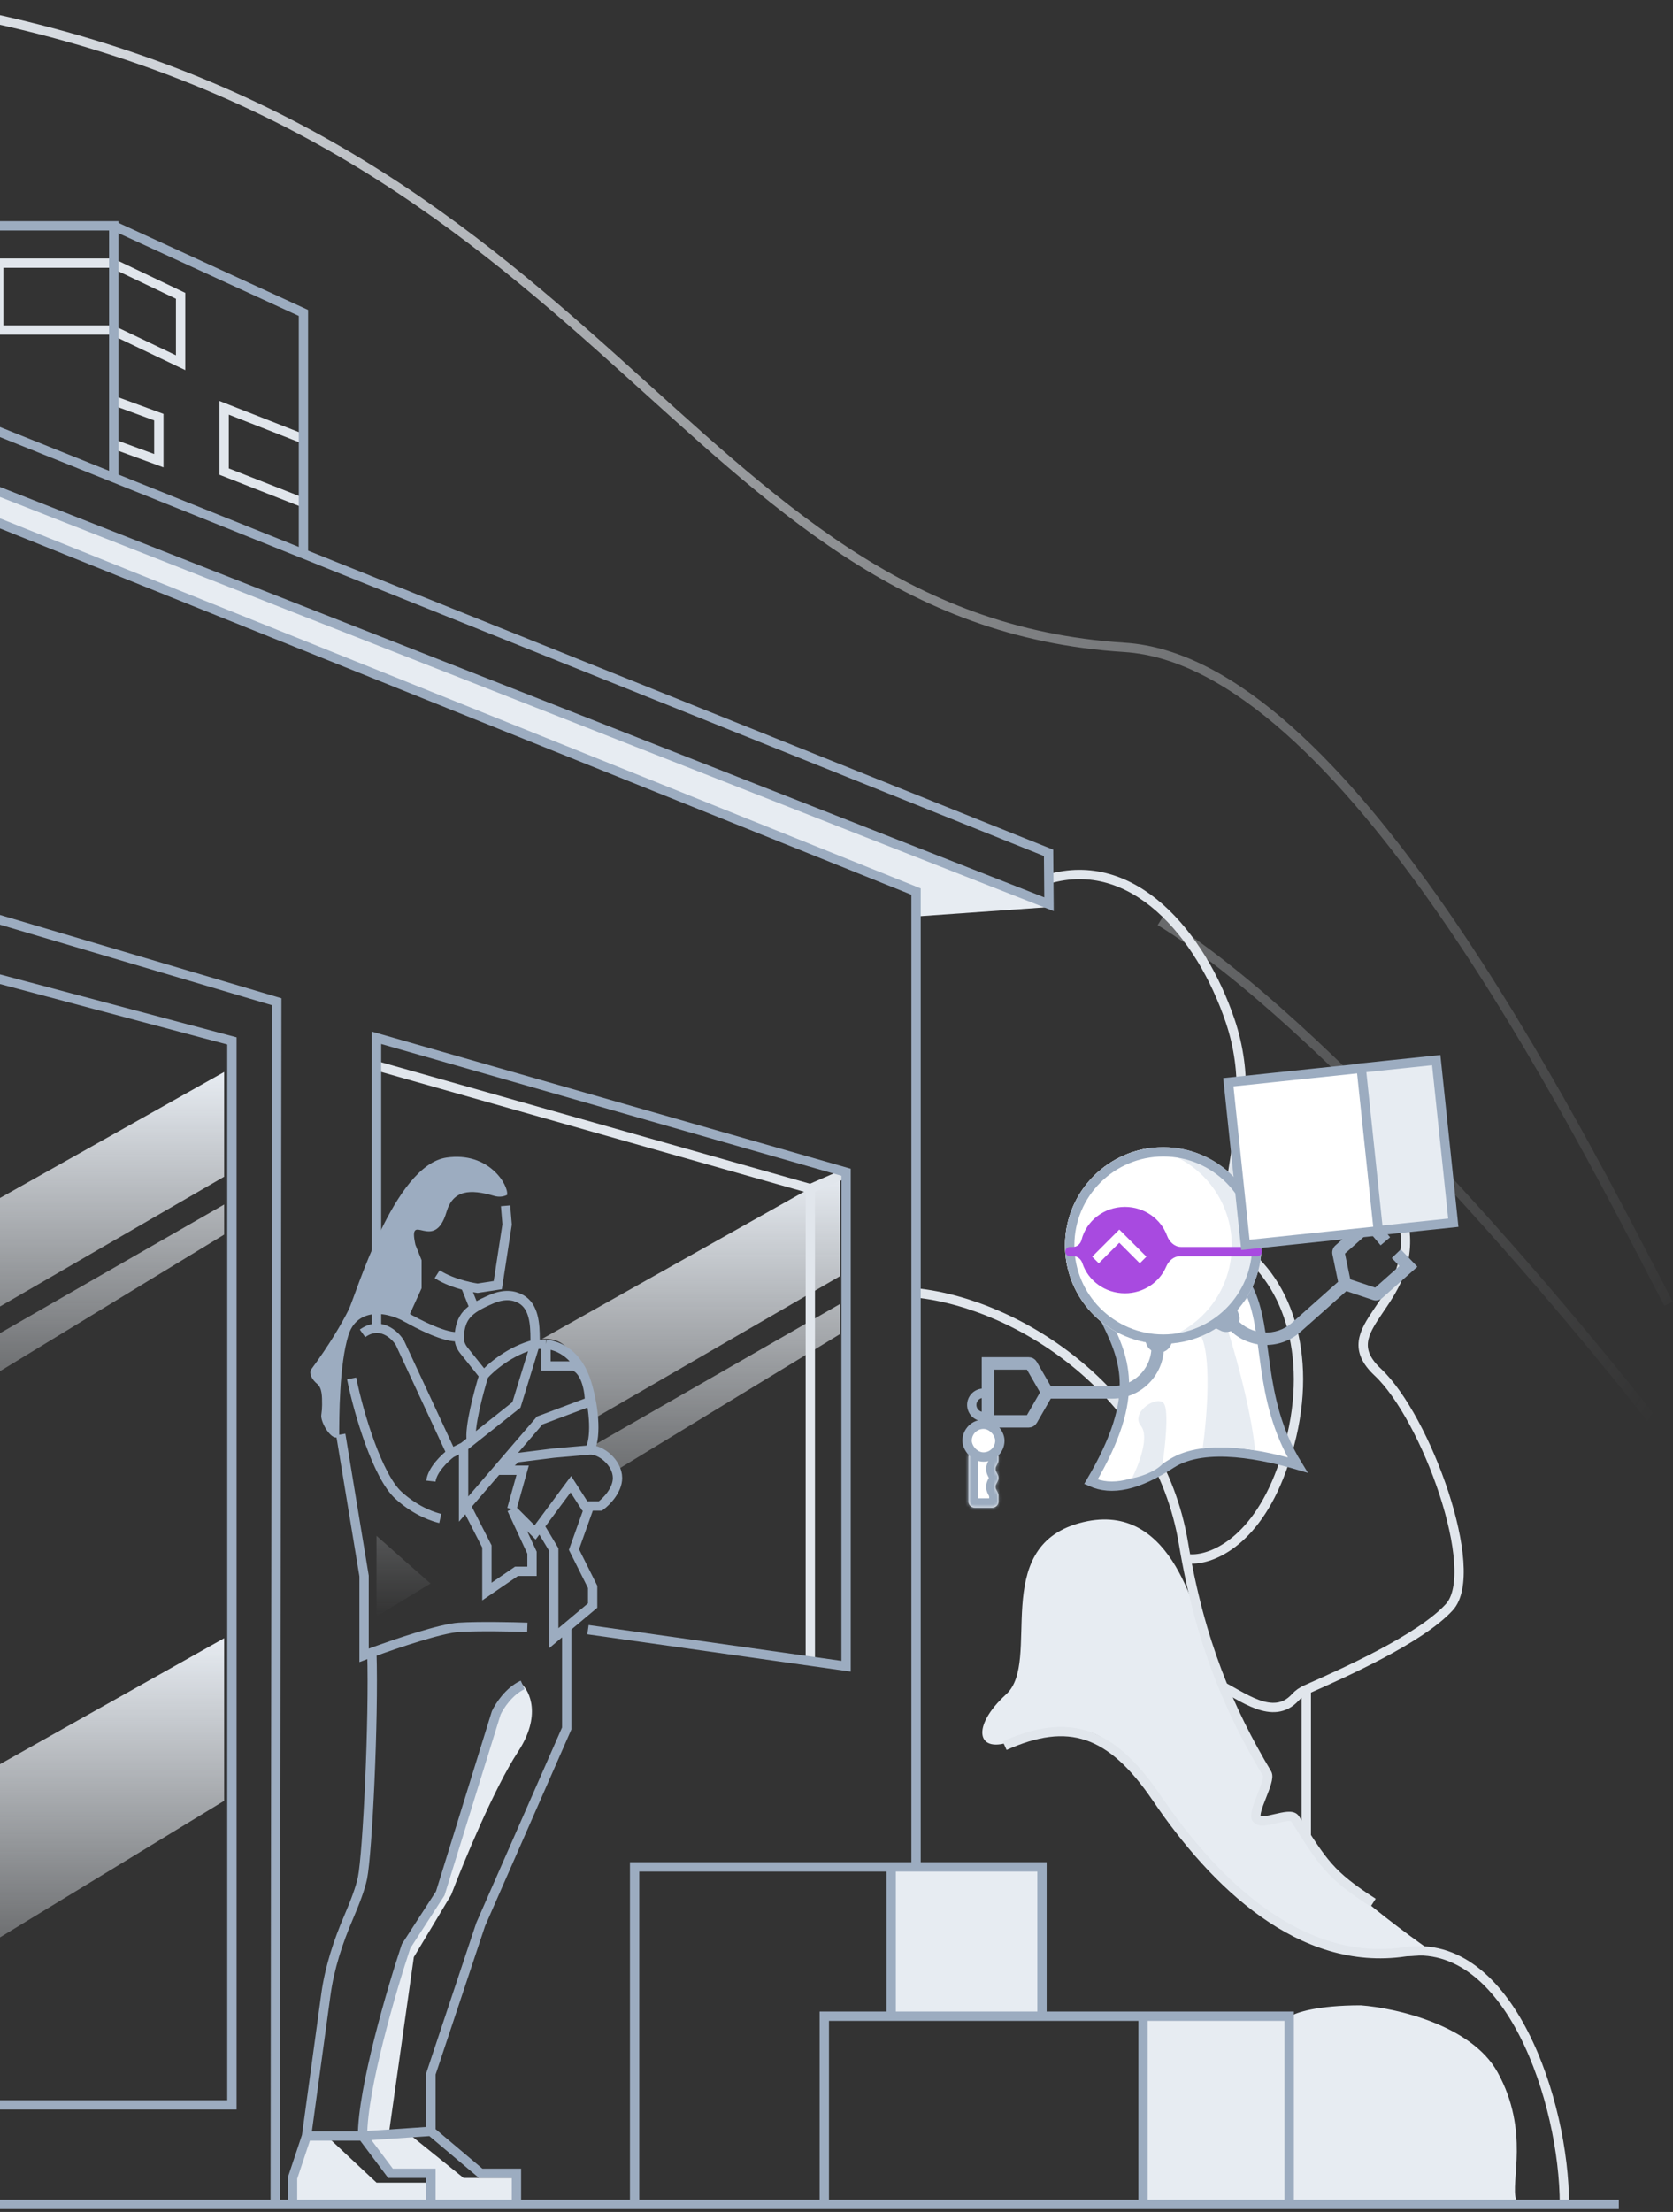 <svg width="538" height="711" viewBox="0 0 538 711" fill="none" xmlns="http://www.w3.org/2000/svg">
<rect x="0" y="0" width="538" height="711" fill="#333333" stroke="none"/>
<path d="M337.078 282.588C364.245 274.588 386.078 300.087 395.578 328.088C407.315 362.682 385.578 390.087 401.078 403.087C416.578 416.087 423.078 442.587 412.078 472.587C403.278 496.587 388.745 501.587 382.578 501.087M420.078 374.587C429.245 372.587 448.378 373.687 451.578 394.087C455.578 419.587 427.578 426.587 443.078 441.087C458.578 455.587 476.578 505.087 466.078 516.587C456.685 526.874 431.688 537.924 420.078 543.087M392.078 541.587C399.245 544.921 409.378 553.555 416.578 545.555C417.527 544.5 418.71 543.696 420.078 543.087M420.078 590.087V543.087" stroke="#E1E6EC" stroke-width="3"/>
<path d="M435.077 607.588C443.477 615.188 456.243 624.421 461.577 628.088C429.975 632.087 408.077 618.755 401.078 611.588C390.078 598.922 366.378 571.488 359.578 563.088C351.078 552.588 337.077 555.088 325.577 559.588C314.077 564.088 312.077 555.088 323.577 544.588C335.077 534.088 318.077 497.588 347.077 489.588C376.077 481.588 384.077 516.588 388.077 529.588C391.277 539.988 402.743 560.921 408.077 570.088L404.577 584.088H415.077C418.243 588.754 426.677 599.988 435.077 607.588Z" fill="#E7ECF2"/>
<path d="M481.578 666.088C473.178 650.888 448.745 645.422 437.578 644.588C423.578 644.588 416.744 646.922 415.077 648.088H367.078V709.588H446.078L487.578 707.088C485.578 701.588 492.078 685.088 481.578 666.088Z" fill="#E7ECF2"/>
<path d="M335.078 600.588H286.578V648.088H335.078V600.588Z" fill="#E7ECF2"/>
<path d="M166.578 563.088C174.178 551.488 170.411 543.588 167.578 541.088C162.378 543.888 159.411 550.922 158.578 554.088L142.078 609.088C139.745 611.088 133.778 617.888 128.578 629.088C123.378 640.288 118.078 671.422 116.078 685.588H125.078L133.078 629.088L145.078 609.088C149.078 598.588 158.978 574.688 166.578 563.088Z" fill="#E7ECF2"/>
<path d="M131.078 685.588L149.078 700.088H166.578V709.088H138.078V704.588L136.578 709.088H94.078V699.088L99.578 685.588L105.578 687.088L121.078 701.588H138.078V698.088H125.078L117.578 687.088L131.078 685.588Z" fill="#E7ECF2"/>
<path d="M294.578 415.587C328.078 419.087 372.578 448.087 380.578 496.087C385.828 527.587 395.212 549.598 407.457 570.087C408.847 572.413 402.629 582.247 404.078 584.587C405.622 587.081 414.838 582.082 416.436 584.587C425.517 598.827 427.578 602.587 441.578 611.587" stroke="#E1E6EC" stroke-width="3"/>
<path d="M265.078 708.087V648.087H286.578M367.578 648.087V708.087M367.578 648.087H414.578V708.087M367.578 648.087H335.078M204.078 708.087V600.087H286.578M286.578 600.087V648.087M286.578 600.087H335.078V648.087M286.578 648.087H335.078" stroke="#9CACC0" stroke-width="3"/>
<path d="M323.078 561.129C343.481 551.996 357.174 556.146 372.045 578.066C390.635 605.465 418.292 632.368 451.844 627.387C485.396 622.405 503.078 675.708 503.078 708.587" stroke="#E1E6EC" stroke-width="3"/>
<path fill-rule="evenodd" clip-rule="evenodd" d="M182.578 433.587C180.249 430.592 176.605 430.158 174.294 430.385L270.078 376.587V410.242L191.014 455.995C190.283 445.673 185.34 437.139 182.578 433.587ZM190.802 464.657C193.327 465.475 197.525 468.079 197.742 472.903L270.078 428.854V419.184L190.802 464.657ZM121.078 493.663C127.317 499.22 133.449 504.644 138.456 509.005L121.078 519.587V493.663Z" fill="url(#paint0_linear)"/>
<path fill-rule="evenodd" clip-rule="evenodd" d="M-15.422 401.587C-17.751 398.592 -21.395 398.158 -23.706 398.385L72.078 344.587V378.242L-6.986 423.995C-7.717 413.673 -12.66 405.139 -15.422 401.587ZM-7.198 432.657C-4.673 433.475 -0.475 436.079 -0.258 440.903L72.078 396.854V387.184L-7.198 432.657ZM-76.922 461.663C-70.683 467.22 -64.551 472.644 -59.544 477.005L-76.922 487.587V461.663Z" fill="url(#paint1_linear)"/>
<path fill-rule="evenodd" clip-rule="evenodd" d="M-23.706 580.385C-21.395 580.158 -17.751 580.592 -15.422 583.587C-11.922 588.087 -4.922 600.587 -7.422 614.587C-4.931 615.32 -0.482 617.934 -0.258 622.903L72.078 578.854V526.587L-23.706 580.385ZM-59.544 659.005C-64.551 654.644 -70.683 649.22 -76.922 643.663V669.587L-59.544 659.005Z" fill="url(#paint2_linear)"/>
<path d="M-21.922 2.087C195.078 39.587 219.078 199.087 361.578 208.087C432.002 212.535 505.578 359.587 536.578 419.087M536.578 463.087C504.078 420.921 425.878 328.487 373.078 296.087" stroke="url(#paint3_linear)" stroke-width="3"/>
<path d="M260.578 382.087L121.078 342.587M260.578 382.087V534.087M260.578 382.087L272.078 377.087" stroke="#E1E6EC" stroke-width="3"/>
<path d="M97.578 161.587L72.078 151.587V131.087L97.578 141.087M36.078 128.587L51.078 134.087V148.087L36.078 142.587M36.078 84.587H-0.422V106.087H36.078L58.078 116.587V95.087L36.078 84.587Z" stroke="#E1E6EC" stroke-width="3"/>
<path d="M36.578 72.587L97.578 100.587V179.087" stroke="#9CACC0" stroke-width="3"/>
<path d="M36.578 153.587V72.587H-45.922L-45.922 110.587" stroke="#9CACC0" stroke-width="3"/>
<path d="M121.078 427.306V333.587L272.078 376.806V535.587L189.078 523.843" stroke="#9CACC0" stroke-width="3"/>
<path d="M294.578 294.587L337.078 291.587L-47.922 139.587H-70.422L294.578 286.087V294.587Z" fill="#E7ECF2"/>
<path d="M-9 293L89 322L88.5 707.5" stroke="#9CACC0" stroke-width="3"/>
<path d="M337.332 290.658L-51.598 137.872L-56.406 116.257L337.196 274.135L337.332 290.658Z" stroke="#9CACC0" stroke-width="3"/>
<path d="M-48.922 148.587L294.578 286.587V600.087" stroke="#9CACC0" stroke-width="3"/>
<path d="M520.578 708.587L-48.422 708.587" stroke="#9CACC0" stroke-width="3"/>
<path d="M140.578 409.587C146.078 413.087 153.578 414.087 153.578 414.087L160.078 413.087L163.078 393.587L162.578 387.587" stroke="#9CACC0" stroke-width="3"/>
<path d="M149.578 413.087L152.578 420.587" stroke="#9CACC0" stroke-width="3"/>
<path d="M113.078 443.088C115.411 454.755 121.531 474.587 128.078 480.588C134.078 486.088 140.078 487.755 141.578 488.088M145.078 467.088L128.578 431.588C126.911 428.922 122.178 424.588 116.578 428.588M145.078 467.088C143.078 468.588 138.978 472.488 138.578 476.088M145.078 467.088L149.078 465.088M149.078 465.088V485.088L149.937 484.088M149.078 465.088L151.596 463.088M175.578 432.088V439.088H184.578C188.578 440.688 189.578 447.421 189.578 450.588L173.578 456.588L149.937 484.088M175.578 432.088H172.078M175.578 432.088C179.911 432.588 185.885 435.389 188.685 444.588C191.485 453.788 191.578 462.921 189.578 466.088M172.078 432.088L166.078 451.588L151.596 463.088M172.078 432.088C164.078 434.088 157.745 439.588 155.578 442.088M172.078 432.088V430.395C172.078 425.558 171.727 419.946 167.512 417.574C165.23 416.29 162.111 415.859 158.078 417.588C150.499 420.836 148.085 423.18 147.653 429.588M155.578 442.088L149.14 434.041C148.129 432.776 147.545 431.204 147.653 429.588V429.588M155.578 442.088C153.923 447.421 150.81 459.088 151.596 463.088M189.578 466.088L178.078 467.088L166.078 468.588L161.578 472.588H168.078L164.578 485.088M189.578 466.088C193.078 465.784 198.578 470.088 198.578 475.088C198.578 479.088 194.911 482.755 193.078 484.088H189.578M164.578 485.088L172.078 492.588L173.578 490.567M164.578 485.088L171.078 499.088V505.088H166.078L156.578 511.588V497.088L149.937 484.088M173.578 490.567L183.578 477.088L188.078 484.088H189.578M173.578 490.567L178.078 498.088V526.588L182.245 523.088M189.578 484.088L184.578 498.088L190.578 510.088V516.088L182.245 523.088M109.578 461.088L117.078 506.588V532.088C117.827 531.805 118.667 531.493 119.578 531.16M169.578 523.088C164.911 522.922 153.978 522.688 147.578 523.088C141.817 523.448 127.792 528.157 119.578 531.16M168.078 541.588C163.678 543.588 160.578 548.422 159.578 550.588L141.578 608.588L130.578 625.588C125.911 639.588 116.578 671.388 116.578 686.588M116.578 686.588L125.578 698.588H138.578V708.588M116.578 686.588L138.578 685.088M116.578 686.588H98.578M98.578 686.588L104.791 641.155C105.974 632.505 108.712 624.164 112.163 616.144C114.081 611.686 115.915 606.906 116.578 603.588C118.178 595.588 120.245 552.803 119.578 531.16M98.578 686.588L94.078 700.088V708.588M182.245 523.088V555.588L154.578 618.588L138.578 666.588V685.088M138.578 685.088L154.578 698.588H166.078V708.588M130.078 423.088C134.295 425.588 143.713 430.388 147.653 429.588" stroke="#9CACC0" stroke-width="3"/>
<path d="M143.578 389.587C145.678 382.496 151.095 382.104 158.941 384.414C160.316 384.819 161.798 384.728 163.08 384.087C163.58 380.921 157.178 370.088 143.578 372.088C126.578 374.588 114.41 416.418 112.076 421.087C109.936 425.367 105.967 432.209 100.166 440.049C99.085 441.509 100.558 443.665 101.965 444.813C103.578 446.129 103.578 448.76 103.578 451.587C103.578 452.616 103.493 453.709 103.324 454.79C102.997 456.875 105.942 462.088 108.053 462.088H109.078V462.073C109.078 455.562 109.078 438.581 112.076 429.088C114.476 421.488 122.578 420.587 130.578 425.087L135.576 414.088V405.088L133.578 400.087C131.078 388.587 139.58 403.088 143.578 389.587Z" fill="#9CACC0"/>
<path d="M-4.422 313.587L74.578 334.587V676.587H-23.922" stroke="#9CACC0" stroke-width="3"/>
<path d="M417.287 470.912C403.881 449.132 408.513 427.671 401.314 413.922C399.737 417.058 393.607 424.462 381.703 428.992C369.8 433.522 358.803 426.745 354.793 422.79C361.358 436.257 367.611 447.814 350.804 476.293C357.483 479.29 365.679 477.62 376.666 470.499C387.654 463.379 407.401 468.015 417.287 470.912Z" fill="white" stroke="#9CACC0" stroke-width="3"/>
<path d="M385.707 428.546C389.884 434.588 388.14 455.748 386.747 465.573C393.985 464.704 401.031 465.665 403.649 466.255C402.108 451.658 396.418 432.128 393.766 424.188L385.707 428.546Z" fill="#E7ECF2"/>
<path d="M374.298 451.182C375.923 453.542 374.669 465.1 373.839 470.584C371.165 473.363 366.17 474.801 364.007 475.173C366.148 471.021 369.722 461.84 366.891 458.327C363.351 453.935 372.266 448.232 374.298 451.182Z" fill="#E7ECF2"/>
<circle cx="374.084" cy="400.341" r="31.599" fill="#E7ECF2"/>
<path fill-rule="evenodd" clip-rule="evenodd" d="M369.297 431.579C384.477 429.272 396.108 416.164 396.108 400.34C396.108 384.517 384.477 371.409 369.297 369.102C354.118 371.409 342.486 384.517 342.486 400.34C342.486 416.164 354.118 429.272 369.297 431.579Z" fill="white"/>
<circle cx="374.084" cy="400.341" r="30.099" stroke="#9CACC0" stroke-width="3"/>
<path fill-rule="evenodd" clip-rule="evenodd" d="M347.798 398.52C347.477 399.79 346.413 400.81 345.103 400.81H344.1C343.271 400.81 342.6 401.482 342.6 402.31C342.6 403.139 343.271 403.81 344.1 403.81H345.247C346.559 403.81 347.647 404.785 348.056 406.032C349.898 411.647 355.332 415.716 361.75 415.716C367.744 415.716 372.88 412.167 375.033 407.125C375.811 405.3 377.438 403.81 379.421 403.81H404.297C405.126 403.81 405.797 403.139 405.797 402.31C405.797 401.482 405.126 400.81 404.297 400.81H379.785C377.693 400.81 376.013 399.16 375.293 397.195C373.318 391.807 368.001 387.947 361.75 387.947C354.998 387.947 349.334 392.451 347.798 398.52Z" fill="#A84AE0"/>
<path d="M367.6 405.009L359.94 397.348L352.28 405.009" stroke="white" stroke-width="3"/>
<path d="M372.648 433.312C371.457 433.312 370.439 432.571 370.031 431.524H375.266C374.857 432.571 373.839 433.312 372.648 433.312Z" fill="#9CACC0" stroke="#9CACC0" stroke-width="3"/>
<path d="M396.192 425.933C397.082 425.142 397.351 423.912 396.961 422.859L393.048 426.335C394.048 426.846 395.301 426.724 396.192 425.933Z" fill="#9CACC0" stroke="#9CACC0" stroke-width="3"/>
<path d="M372.288 432.938V432.938C372.288 441.017 365.74 447.565 357.662 447.565L336.749 447.565M336.749 447.565L331.69 438.77C331.507 438.45 331.167 438.254 330.799 438.254H317.708V447.687V456.877H330.799C331.167 456.877 331.507 456.68 331.69 456.361L336.749 447.565Z" stroke="#9CACC0" stroke-width="4"/>
<path d="M440.547 393.142L439.219 391.646L440.751 390.285L442.075 391.85L440.547 393.142ZM452.916 407.065L454.356 405.677L455.801 407.177L454.244 408.56L452.916 407.065ZM430.437 402.813L428.478 403.219L430.437 402.813ZM415.533 425.142L431.168 411.253L433.825 414.244L418.19 428.132L415.533 425.142ZM430.538 413.154L428.478 403.219L432.395 402.407L434.455 412.342L430.538 413.154ZM429.433 400.34L439.219 391.646L441.876 394.637L432.089 403.33L429.433 400.34ZM433.13 410.852L442.754 414.068L441.486 417.862L431.862 414.645L433.13 410.852ZM441.801 414.263L451.587 405.569L454.244 408.56L444.457 417.254L441.801 414.263ZM442.075 391.85L447.027 397.709L443.973 400.291L439.02 394.433L442.075 391.85ZM451.475 408.452L447.56 404.388L450.44 401.612L454.356 405.677L451.475 408.452ZM442.754 414.068C442.424 413.958 442.061 414.032 441.801 414.263L444.457 417.254C443.647 417.973 442.514 418.205 441.486 417.862L442.754 414.068ZM428.478 403.219C428.258 402.158 428.622 401.06 429.433 400.34L432.089 403.33C432.349 403.1 432.466 402.747 432.395 402.407L428.478 403.219ZM397.708 424.087C402.339 429.301 410.32 429.773 415.533 425.142L418.19 428.132C411.325 434.231 400.816 433.609 394.717 426.744L397.708 424.087Z" fill="#9CACC0"/>
<rect x="395.003" y="347.879" width="43.123" height="52.557" transform="rotate(-6 395.003 347.879)" fill="white" stroke="#9CACC0" stroke-width="3"/>
<rect x="437.736" y="343.297" width="24.255" height="52.557" transform="rotate(-6 437.736 343.297)" fill="#E7ECF2" stroke="#9CACC0" stroke-width="3"/>
<path d="M316.266 455.356C315.268 455.356 314.31 454.959 313.603 454.253C312.897 453.546 312.5 452.588 312.5 451.589C312.5 450.591 312.897 449.633 313.603 448.926C314.31 448.22 315.268 447.823 316.266 447.823" stroke="#9CACC0" stroke-width="3"/>
<mask id="path-39-inside-1" fill="white">
<path fill-rule="evenodd" clip-rule="evenodd" d="M311.436 468.431C311.436 467.327 312.332 466.431 313.436 466.431H319.097C320.201 466.431 321.097 467.327 321.097 468.431V469.363C321.097 470.077 320.633 470.707 320.325 471.352C320.205 471.602 320.139 471.881 320.139 472.176C320.139 472.472 320.205 472.751 320.325 473.001C320.633 473.645 321.097 474.275 321.097 474.989V475.109C321.097 475.823 320.633 476.453 320.325 477.097C320.205 477.347 320.139 477.626 320.139 477.922C320.139 478.217 320.205 478.497 320.325 478.746C320.633 479.391 321.097 480.021 321.097 480.735V482.624C321.097 483.729 320.201 484.624 319.097 484.624H313.436C312.332 484.624 311.436 483.729 311.436 482.624V468.431Z"/>
</mask>
<path fill-rule="evenodd" clip-rule="evenodd" d="M311.436 468.431C311.436 467.327 312.332 466.431 313.436 466.431H319.097C320.201 466.431 321.097 467.327 321.097 468.431V469.363C321.097 470.077 320.633 470.707 320.325 471.352C320.205 471.602 320.139 471.881 320.139 472.176C320.139 472.472 320.205 472.751 320.325 473.001C320.633 473.645 321.097 474.275 321.097 474.989V475.109C321.097 475.823 320.633 476.453 320.325 477.097C320.205 477.347 320.139 477.626 320.139 477.922C320.139 478.217 320.205 478.497 320.325 478.746C320.633 479.391 321.097 480.021 321.097 480.735V482.624C321.097 483.729 320.201 484.624 319.097 484.624H313.436C312.332 484.624 311.436 483.729 311.436 482.624V468.431Z" fill="white"/>
<path d="M320.325 477.097L317.618 475.804L320.325 477.097ZM320.325 473.001L317.618 474.294L320.325 473.001ZM320.325 478.746L323.032 477.453L320.325 478.746ZM320.325 471.352L317.618 470.058L320.325 471.352ZM313.436 463.431C310.675 463.431 308.436 465.67 308.436 468.431H314.436C314.436 468.983 313.989 469.431 313.436 469.431V463.431ZM319.097 463.431H313.436V469.431H319.097V463.431ZM324.097 468.431C324.097 465.67 321.858 463.431 319.097 463.431V469.431C318.544 469.431 318.097 468.983 318.097 468.431H324.097ZM324.097 469.363V468.431H318.097V469.363H324.097ZM323.139 472.176C323.139 472.338 323.101 472.5 323.032 472.645L317.618 470.058C317.31 470.703 317.139 471.424 317.139 472.176H323.139ZM323.032 471.708C323.101 471.853 323.139 472.015 323.139 472.176H317.139C317.139 472.929 317.31 473.649 317.618 474.294L323.032 471.708ZM324.097 475.109V474.989H318.097V475.109H324.097ZM323.139 477.922C323.139 478.083 323.101 478.245 323.032 478.39L317.618 475.804C317.31 476.449 317.139 477.169 317.139 477.922H323.139ZM323.032 477.453C323.101 477.598 323.139 477.76 323.139 477.922H317.139C317.139 478.674 317.31 479.395 317.618 480.04L323.032 477.453ZM324.097 482.624V480.735H318.097V482.624H324.097ZM319.097 487.624C321.858 487.624 324.097 485.386 324.097 482.624H318.097C318.097 482.072 318.544 481.624 319.097 481.624V487.624ZM313.436 487.624H319.097V481.624H313.436V487.624ZM308.436 482.624C308.436 485.386 310.675 487.624 313.436 487.624V481.624C313.989 481.624 314.436 482.072 314.436 482.624H308.436ZM308.436 468.431V482.624H314.436V468.431H308.436ZM318.097 475.109C318.097 474.819 318.191 474.683 318.113 474.849C318.076 474.928 318.027 475.02 317.935 475.19C317.857 475.336 317.733 475.563 317.618 475.804L323.032 478.39C323.071 478.308 323.12 478.216 323.215 478.04C323.297 477.888 323.422 477.657 323.539 477.409C323.77 476.92 324.097 476.112 324.097 475.109H318.097ZM317.618 474.294C317.733 474.535 317.857 474.762 317.935 474.908C318.027 475.078 318.076 475.17 318.113 475.25C318.191 475.415 318.097 475.279 318.097 474.989H324.097C324.097 473.986 323.77 473.178 323.539 472.689C323.422 472.441 323.297 472.21 323.215 472.058C323.12 471.882 323.071 471.79 323.032 471.708L317.618 474.294ZM317.618 480.04C317.733 480.28 317.857 480.508 317.935 480.653C318.027 480.823 318.076 480.915 318.113 480.995C318.191 481.16 318.097 481.024 318.097 480.735H324.097C324.097 479.731 323.77 478.923 323.539 478.434C323.422 478.186 323.297 477.955 323.215 477.804C323.12 477.627 323.071 477.535 323.032 477.453L317.618 480.04ZM318.097 469.363C318.097 469.074 318.191 468.938 318.113 469.103C318.076 469.183 318.027 469.275 317.935 469.445C317.857 469.59 317.733 469.818 317.618 470.058L323.032 472.645C323.071 472.563 323.12 472.471 323.215 472.294C323.297 472.143 323.422 471.912 323.539 471.664C323.77 471.175 324.097 470.367 324.097 469.363H318.097Z" fill="#9CACC0" mask="url(#path-39-inside-1)"/>
<rect x="311" y="457.813" width="10.533" height="10.533" rx="5.266" fill="white" stroke="#9CACC0" stroke-width="3"/>
<defs>
<linearGradient id="paint0_linear" x1="195.578" y1="376.587" x2="195.578" y2="519.587" gradientUnits="userSpaceOnUse">
<stop stop-color="#E7ECF2"/>
<stop offset="1" stop-color="#E7ECF2" stop-opacity="0"/>
</linearGradient>
<linearGradient id="paint1_linear" x1="-2.422" y1="344.587" x2="-2.422" y2="487.587" gradientUnits="userSpaceOnUse">
<stop stop-color="#E7ECF2"/>
<stop offset="1" stop-color="#E7ECF2" stop-opacity="0"/>
</linearGradient>
<linearGradient id="paint2_linear" x1="-2.422" y1="526.587" x2="-2.422" y2="669.587" gradientUnits="userSpaceOnUse">
<stop stop-color="#E7ECF2"/>
<stop offset="1" stop-color="#E7ECF2" stop-opacity="0"/>
</linearGradient>
<linearGradient id="paint3_linear" x1="-56.422" y1="44.587" x2="553.578" y2="421.087" gradientUnits="userSpaceOnUse">
<stop stop-color="#E1E6EC"/>
<stop offset="1" stop-color="#E5E9EE" stop-opacity="0"/>
</linearGradient>
</defs>
</svg>
